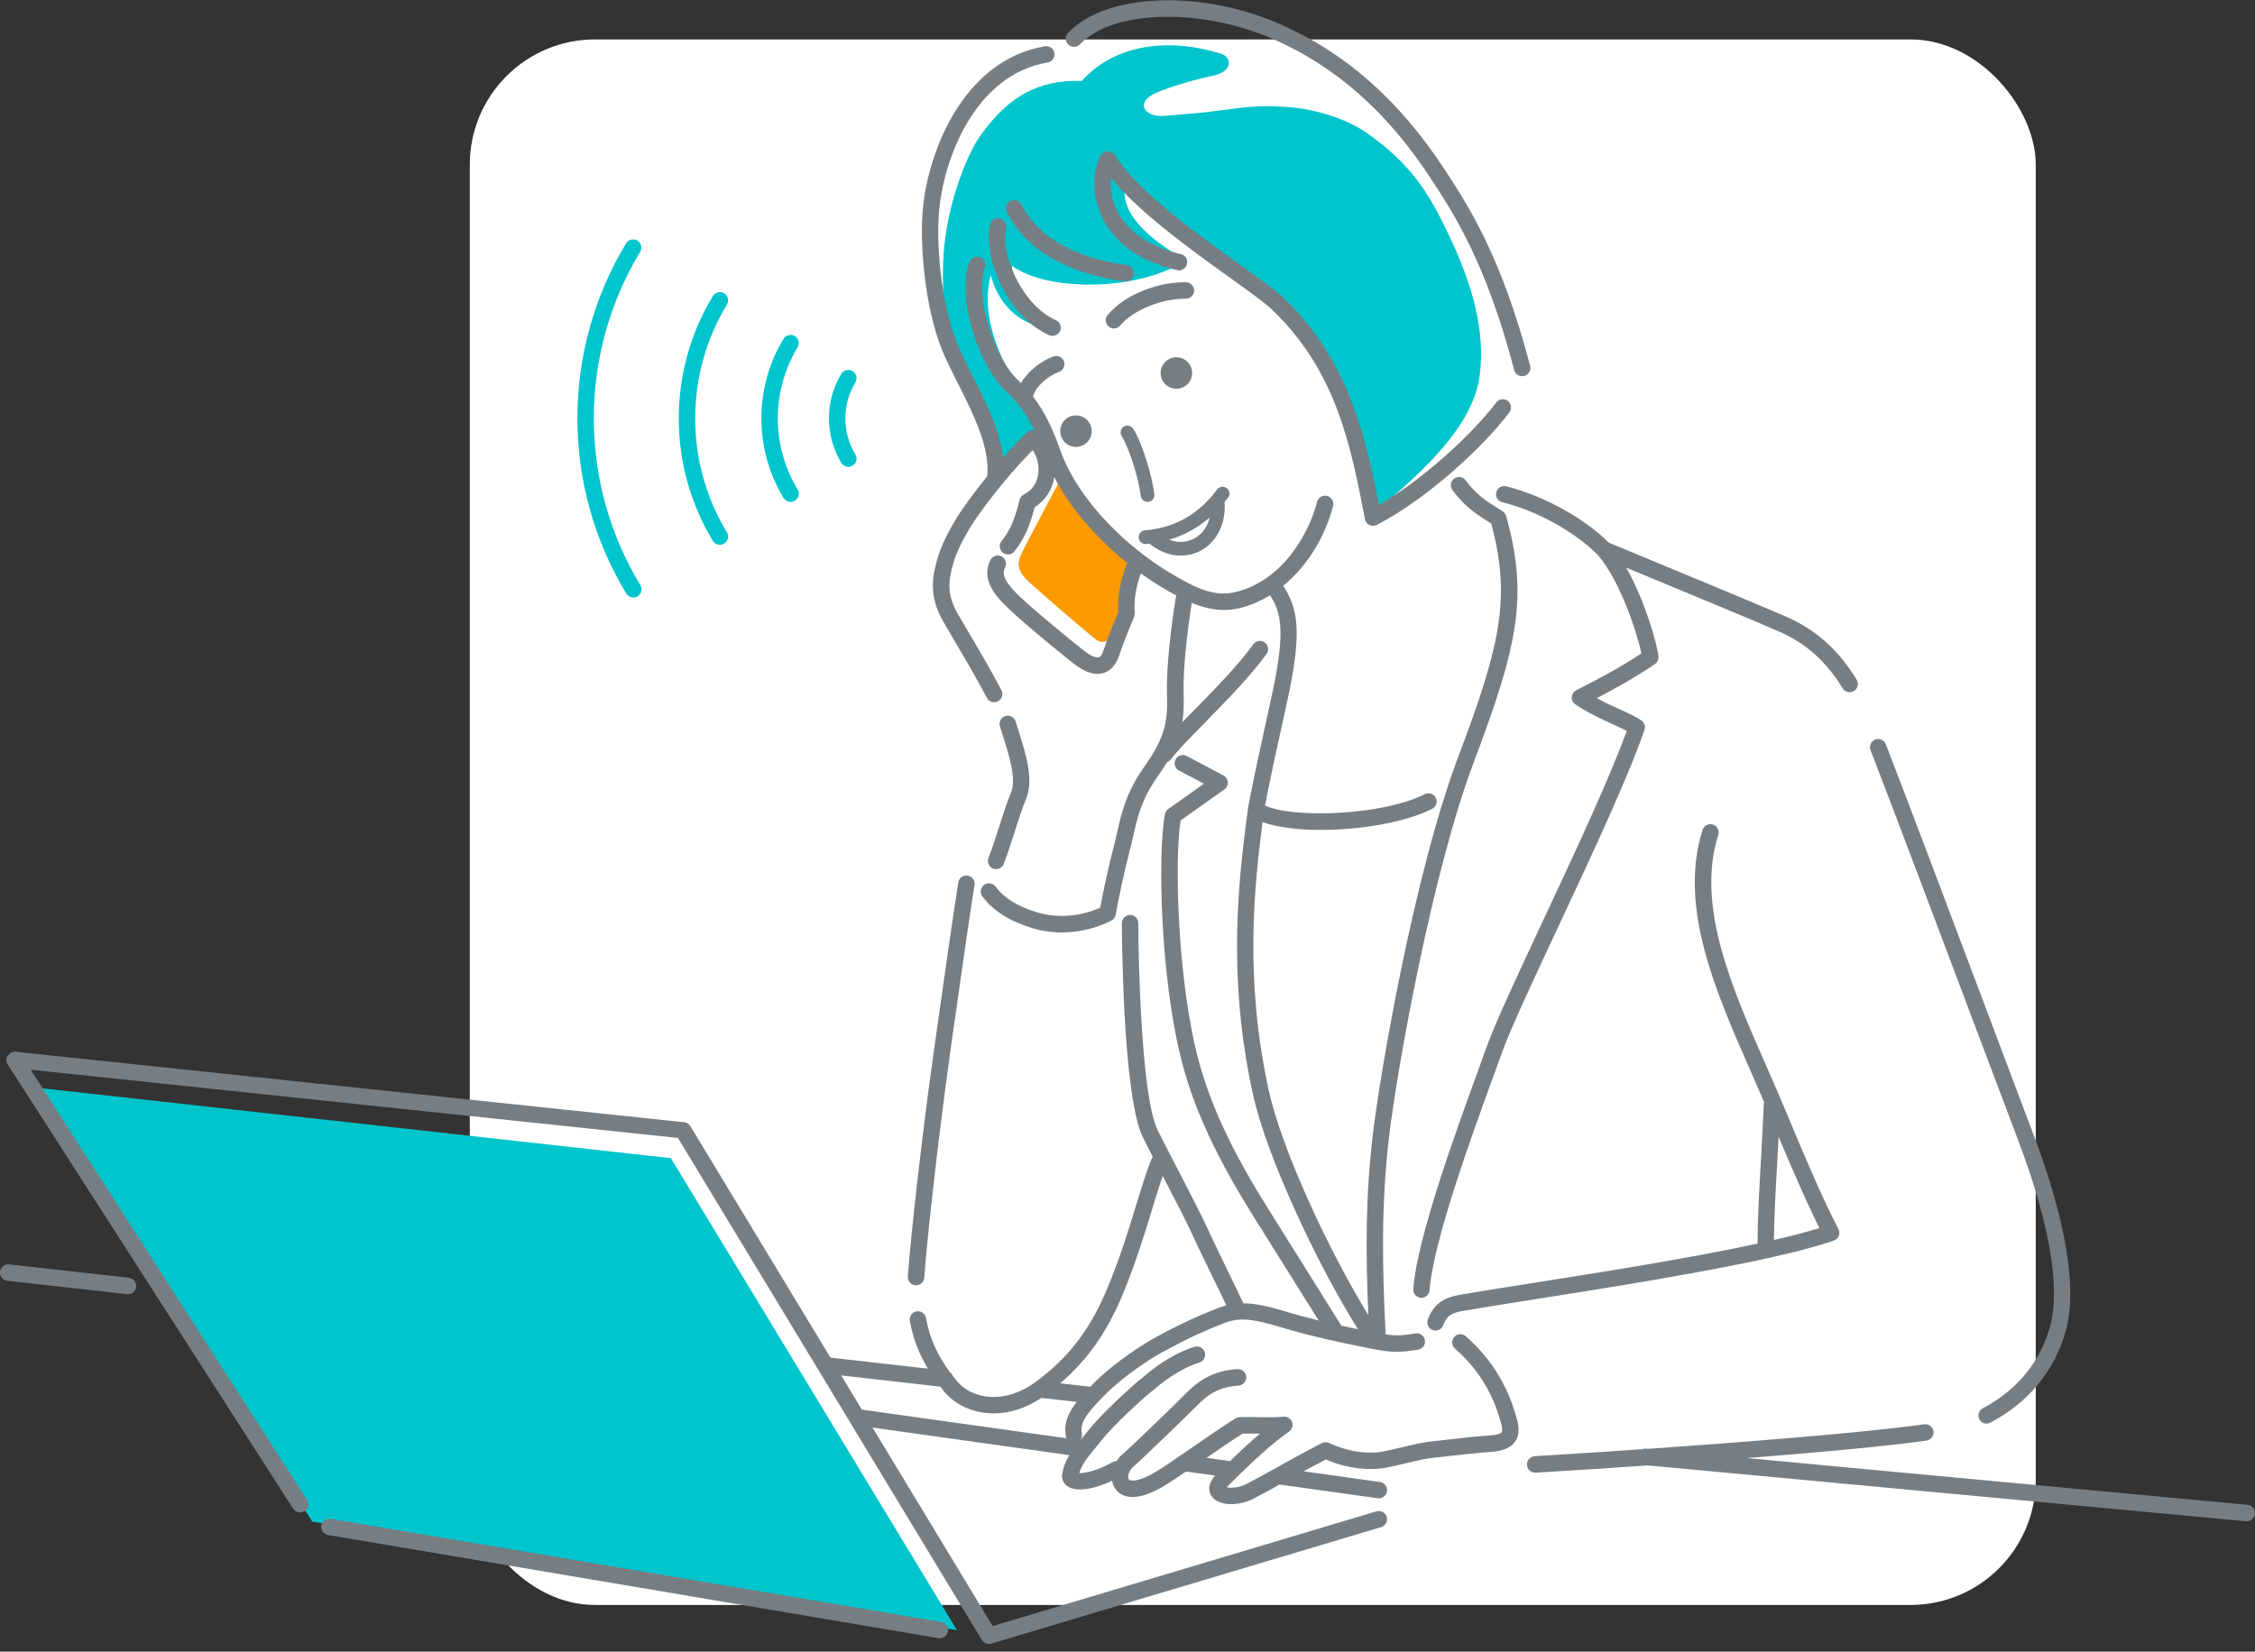 <svg xmlns="http://www.w3.org/2000/svg" width="288" height="211" viewBox="0 0 288 211" fill="none"><rect x="0" y="0" width="288" height="211" fill="#333333" stroke="none"/><rect x="60" y="5.037" width="200" height="200" rx="16" fill="white"></rect><g clip-path="url(#clip0_38_25835)"><path d="M174.508 16.937C180.234 21 182.446 24.537 185.085 30.115C188.128 36.525 189.701 42.33 188.984 47.969C188.163 54.431 181.711 60.271 175.688 65.332C173.11 54.177 170.207 46.839 166.571 41.971C163.232 37.505 158.205 34.791 155.574 32.908C151.395 29.914 146.36 26.035 143.668 23.635C143.108 27.401 146.657 30.465 151.465 33.258C145.259 37.304 133.641 37.234 129.262 33.959C129.078 36.472 131.631 39.607 135.04 41.84C131.491 42.19 127.732 39.817 126.543 35.15C125.083 40.447 128.003 46.375 129.882 49.099C130.896 50.561 132.015 52.951 132.732 54.571L127.863 59.834C127.444 56.173 124.97 50.149 122.251 45.097C120.555 41.945 120.345 38.215 120.442 33.898C120.59 26.858 123.414 19.809 125.223 17.305C128.877 12.235 132.601 10.195 138.169 10.335C142.077 5.965 148.607 4.617 155.924 6.85C157.279 7.261 157.576 9.083 155.014 9.643C152.436 10.203 149.376 11.105 147.637 11.876C144.883 13.093 146.177 15.011 148.677 14.8C151.378 14.573 153.476 14.45 156.964 13.96C160.6 13.452 162.392 13.54 164.552 13.68C167.279 13.855 171.65 14.932 174.508 16.954V16.937Z" fill="#00C5CD"></path><path d="M39.879 194.389L122.225 208.259L85.685 147.955L4.1 138.893L39.879 194.389Z" fill="#00C5CD"></path><path d="M135.39 61.321C135.39 61.321 130.949 69.675 130.468 70.69C129.769 72.179 130.005 73.063 131.578 74.499C133.038 75.83 139.017 80.988 139.979 81.706C140.844 82.354 141.806 81.942 142.252 80.681C142.811 79.105 145.224 72.179 145.224 72.179C140.678 69.114 137.365 64.587 135.39 61.321Z" fill="#FD9A00"></path><path d="M108.352 59.64C108.535 59.64 108.728 59.587 108.894 59.491C109.392 59.193 109.549 58.545 109.244 58.046C108.404 56.663 107.967 55.078 107.967 53.449C107.967 51.821 108.413 50.236 109.244 48.852C109.541 48.353 109.383 47.714 108.894 47.407C108.396 47.11 107.757 47.267 107.452 47.758C106.411 49.465 105.869 51.435 105.869 53.449C105.869 55.463 106.42 57.425 107.452 59.141C107.653 59.465 107.993 59.649 108.352 59.649V59.64Z" fill="#00C5CD"></path><path d="M100.974 64.114C101.158 64.114 101.35 64.061 101.516 63.965C102.014 63.667 102.172 63.02 101.866 62.52C100.213 59.797 99.339 56.654 99.339 53.449C99.339 50.244 100.213 47.101 101.866 44.378C102.163 43.879 102.005 43.239 101.516 42.933C101.018 42.626 100.38 42.793 100.074 43.283C98.22 46.339 97.241 49.85 97.241 53.449C97.241 57.048 98.22 60.559 100.074 63.615C100.275 63.939 100.616 64.123 100.974 64.123V64.114Z" fill="#00C5CD"></path><path d="M91.944 69.596C92.127 69.596 92.32 69.543 92.486 69.447C92.984 69.149 93.141 68.501 92.836 68.002C90.187 63.633 88.788 58.598 88.788 53.458C88.788 48.318 90.187 43.283 92.836 38.914C93.133 38.415 92.975 37.775 92.486 37.469C91.988 37.171 91.35 37.329 91.043 37.819C88.194 42.521 86.69 47.924 86.69 53.458C86.69 58.992 88.194 64.394 91.043 69.096C91.245 69.42 91.585 69.604 91.944 69.604V69.596Z" fill="#00C5CD"></path><path d="M80.886 76.338C81.069 76.338 81.262 76.285 81.428 76.189C81.926 75.891 82.083 75.243 81.778 74.744C77.896 68.343 75.842 60.98 75.842 53.449C75.842 45.919 77.888 38.581 81.76 32.18C82.057 31.681 81.9 31.042 81.41 30.735C80.921 30.438 80.274 30.595 79.968 31.086C75.894 37.811 73.744 45.542 73.744 53.44C73.744 61.339 75.903 69.097 79.985 75.821C80.186 76.145 80.527 76.329 80.886 76.329V76.338Z" fill="#00C5CD"></path><path d="M253.716 181.867C253.882 181.867 254.048 181.832 254.196 181.745C258.995 179.232 262.317 175.239 263.786 170.195C265.77 163.392 262.614 152.578 259.625 144.715C258.453 141.641 256.425 136.239 254.074 129.987C249.502 117.833 243.811 102.711 240.848 95.076C240.638 94.533 240.035 94.27 239.493 94.481C238.951 94.691 238.689 95.304 238.899 95.838C241.853 103.464 247.544 118.586 252.116 130.731C254.467 136.983 256.504 142.394 257.675 145.468C261.802 156.326 263.226 164.67 261.784 169.617C260.482 174.101 257.527 177.647 253.244 179.897C252.728 180.169 252.535 180.799 252.798 181.316C252.981 181.675 253.348 181.876 253.724 181.876L253.716 181.867Z" fill="#767E84"></path><path d="M194.413 48.056C194.5 48.056 194.588 48.047 194.684 48.021C195.243 47.872 195.575 47.294 195.427 46.733C191.703 32.601 187.472 26.174 184.386 21.48C178.652 12.777 171.842 6.761 163.555 3.11C153.371 -1.382 141.194 -0.892 136.404 4.213C136.01 4.634 136.028 5.299 136.447 5.702C136.867 6.096 137.531 6.078 137.933 5.658C142.086 1.227 153.432 0.947 162.707 5.036C170.609 8.521 177.131 14.283 182.629 22.645C185.636 27.216 189.762 33.468 193.39 47.276C193.512 47.749 193.941 48.056 194.404 48.056H194.413Z" fill="#767E84"></path><path d="M140.565 19.869C140.565 19.869 140.591 19.834 140.608 19.817C140.643 19.755 140.696 19.703 140.739 19.65C140.783 19.598 140.836 19.554 140.888 19.51C140.906 19.493 140.914 19.475 140.94 19.466C140.975 19.44 141.019 19.44 141.063 19.422C141.124 19.396 141.194 19.361 141.264 19.352C141.325 19.335 141.395 19.335 141.456 19.335C141.526 19.335 141.587 19.335 141.657 19.335C141.727 19.344 141.788 19.37 141.858 19.396C141.902 19.414 141.946 19.414 141.981 19.431C141.998 19.44 142.016 19.457 142.033 19.475C142.094 19.51 142.147 19.563 142.199 19.606C142.252 19.659 142.304 19.703 142.339 19.755C142.357 19.773 142.374 19.782 142.383 19.808C145.215 24.378 152.742 29.781 158.24 33.721C160.828 35.578 162.864 37.04 163.931 38.056C172.183 45.945 174.394 55.7 176.108 64.508C181.755 61.26 188.119 55.376 191.091 51.418C191.441 50.954 192.096 50.857 192.559 51.208C193.023 51.558 193.119 52.215 192.769 52.679C189.369 57.214 182.105 63.834 175.837 67.056C175.688 67.135 175.522 67.17 175.356 67.17C175.19 67.17 175.041 67.135 174.893 67.065C174.596 66.916 174.386 66.645 174.325 66.321C172.541 57.039 170.697 47.442 162.488 39.588C161.536 38.669 159.446 37.171 157.025 35.438C152.06 31.874 145.486 27.154 141.902 22.715C141.771 23.853 141.902 25.245 142.575 26.69C143.484 28.669 145.652 31.278 150.81 32.461C151.378 32.592 151.728 33.152 151.596 33.721C151.483 34.212 151.054 34.536 150.574 34.536C150.495 34.536 150.416 34.536 150.338 34.51C144.35 33.135 141.771 29.974 140.669 27.566C139.498 25.026 139.463 22.006 140.573 19.878L140.565 19.869Z" fill="#767E84"></path><path d="M143.755 35.955C144.271 35.955 144.726 35.569 144.796 35.044C144.874 34.466 144.463 33.941 143.895 33.862C140.066 33.363 133.23 31.682 130.451 26.122C130.188 25.605 129.559 25.395 129.043 25.649C128.527 25.911 128.318 26.542 128.571 27.058C131.779 33.494 139.376 35.386 143.615 35.946C143.659 35.946 143.712 35.955 143.755 35.955Z" fill="#767E84"></path><path d="M134.428 42.907C134.83 42.907 135.215 42.67 135.39 42.285C135.626 41.751 135.39 41.138 134.856 40.901C130.372 38.905 127.749 32.277 128.484 29.168C128.615 28.599 128.265 28.039 127.706 27.907C127.137 27.767 126.578 28.126 126.447 28.687C125.538 32.522 128.379 40.315 134.008 42.828C134.148 42.889 134.288 42.916 134.437 42.916L134.428 42.907Z" fill="#767E84"></path><path d="M152.252 47.653C152.252 48.765 151.352 49.666 150.242 49.666C149.131 49.666 148.231 48.765 148.231 47.653C148.231 46.541 149.131 45.639 150.242 45.639C151.352 45.639 152.252 46.541 152.252 47.653Z" fill="#767E84"></path><path d="M139.428 55.078C139.428 56.19 138.528 57.092 137.418 57.092C136.307 57.092 135.407 56.19 135.407 55.078C135.407 53.966 136.307 53.065 137.418 53.065C138.528 53.065 139.428 53.966 139.428 55.078Z" fill="#767E84"></path><path d="M146.561 64.115C146.561 64.115 146.631 64.115 146.666 64.115C147.147 64.053 147.488 63.624 147.427 63.142C147.147 60.813 145.879 56.558 144.726 54.772C144.463 54.369 143.921 54.246 143.519 54.509C143.117 54.772 142.995 55.315 143.257 55.717C144.166 57.127 145.416 61.05 145.696 63.353C145.748 63.799 146.124 64.123 146.561 64.123V64.115Z" fill="#767E84"></path><path d="M182.358 168.567C183.224 166.273 184.727 165.774 186.231 165.45C188.468 165.056 191.72 164.539 195.479 163.952C204.046 162.604 215.698 160.765 224.466 158.874C224.466 156.028 224.641 152.893 224.86 148.918C224.991 146.606 225.131 144.006 225.27 141.002C225.27 140.932 225.305 140.88 225.314 140.818C225.201 140.565 225.087 140.293 224.982 140.039C224.527 138.988 224.064 137.929 223.592 136.861C219.046 126.511 214.352 115.811 217.447 106.021C217.622 105.47 218.216 105.163 218.767 105.338C219.317 105.513 219.623 106.1 219.449 106.661C216.599 115.688 221.127 126.021 225.515 136.02C225.987 137.088 226.451 138.148 226.905 139.207C227.508 140.6 228.138 142.097 228.785 143.647C230.655 148.112 232.78 153.173 234.799 157C234.939 157.271 234.956 157.587 234.851 157.876C234.738 158.156 234.51 158.383 234.222 158.48C226.529 161.177 208.041 164.092 195.803 166.019C192.053 166.614 188.809 167.122 186.633 167.507C185.426 167.77 184.806 168.033 184.316 169.302C184.159 169.723 183.757 169.985 183.337 169.985C183.215 169.985 183.084 169.959 182.97 169.915C182.428 169.714 182.157 169.101 182.358 168.558V168.567ZM227.159 145.205C227.089 146.571 227.019 147.841 226.949 149.041C226.739 152.762 226.582 155.739 226.556 158.41C228.776 157.902 230.751 157.385 232.369 156.886C230.603 153.366 228.793 149.102 227.15 145.205H227.159Z" fill="#767E84"></path><path d="M196.004 186.027C199.142 185.843 204.098 185.528 209.78 185.134C209.929 185.081 210.078 185.046 210.244 185.064L210.48 185.09C222.744 184.241 238.086 183.032 245.752 181.955C246.329 181.876 246.853 182.279 246.941 182.848C247.019 183.426 246.626 183.952 246.049 184.039C240.813 184.775 232.036 185.571 223.094 186.272L287.047 192.244C287.624 192.296 288.052 192.813 287.991 193.391C287.939 193.934 287.484 194.345 286.951 194.345C286.916 194.345 286.881 194.345 286.855 194.345L210.462 187.209C204.553 187.62 199.36 187.944 196.126 188.137C196.109 188.137 196.082 188.137 196.065 188.137C195.514 188.137 195.051 187.708 195.016 187.148C194.981 186.57 195.427 186.071 196.004 186.036V186.027Z" fill="#767E84"></path><path d="M121.254 135.251C120.013 143.954 118.396 158.061 118.046 163.218C118.011 163.77 117.548 164.199 116.997 164.199C116.971 164.199 116.954 164.199 116.927 164.199C116.35 164.164 115.913 163.656 115.948 163.078C116.307 157.789 117.906 143.858 119.174 134.962L119.996 129.148C120.896 122.782 121.674 117.283 122.391 112.739C122.478 112.161 123.02 111.775 123.588 111.863C124.157 111.951 124.55 112.493 124.463 113.063C123.746 117.59 122.968 123.08 122.067 129.437L121.237 135.251H121.254Z" fill="#767E84"></path><path d="M42.248 194.03L120.205 207.208C120.774 207.305 121.158 207.848 121.062 208.417C120.975 208.933 120.529 209.292 120.031 209.292C119.969 209.292 119.917 209.292 119.856 209.275L41.898 196.097C41.33 196.001 40.946 195.458 41.042 194.888C41.138 194.319 41.671 193.934 42.248 194.03Z" fill="#767E84"></path><path d="M127.706 92.792C127.531 92.24 127.846 91.644 128.396 91.478C128.947 91.303 129.541 91.618 129.707 92.17L130.048 93.247C131.045 96.39 132.068 99.648 131.036 102.099C130.538 103.29 130.083 104.709 129.611 106.206C129.174 107.581 128.728 108.999 128.195 110.357C128.038 110.777 127.636 111.031 127.216 111.031C127.094 111.031 126.963 111.004 126.84 110.961C126.298 110.751 126.036 110.138 126.246 109.603C126.744 108.308 127.19 106.924 127.618 105.576C128.108 104.035 128.571 102.572 129.113 101.294C129.847 99.551 128.895 96.548 128.055 93.895C127.942 93.527 127.819 93.159 127.714 92.8L127.706 92.792Z" fill="#767E84"></path><path d="M16.347 165.336C16.871 165.336 17.326 164.942 17.387 164.4C17.448 163.822 17.037 163.305 16.46 163.235L1.163 161.528C0.594 161.466 0.07 161.878 -7.43866e-05 162.456C-0.061 163.034 0.35 163.55 0.927 163.62L16.224 165.328C16.224 165.328 16.303 165.328 16.338 165.328L16.347 165.336Z" fill="#767E84"></path><path d="M146.229 67.757C150.023 67.442 153.117 65.682 155.443 62.53C155.731 62.145 156.273 62.057 156.667 62.346C157.051 62.635 157.139 63.178 156.85 63.572C156.71 63.764 156.544 63.94 156.396 64.123C156.597 66.899 155.416 69.29 153.257 70.393C152.479 70.787 151.649 70.98 150.801 70.98C149.42 70.98 148.012 70.454 146.789 69.447C146.649 69.465 146.509 69.491 146.369 69.5C146.343 69.5 146.316 69.5 146.299 69.5C145.844 69.5 145.469 69.149 145.425 68.694C145.39 68.213 145.748 67.792 146.22 67.748L146.229 67.757ZM152.471 68.826C153.502 68.3 154.21 67.319 154.507 66.102C152.986 67.424 151.255 68.379 149.341 68.948C150.39 69.351 151.483 69.325 152.462 68.826H152.471Z" fill="#767E84"></path><path d="M142.269 41.962C142.566 41.962 142.864 41.83 143.073 41.585C144.752 39.58 148.397 38.127 151.448 38.162C151.448 38.162 151.457 38.162 151.465 38.162C152.033 38.162 152.506 37.697 152.514 37.128C152.514 36.55 152.06 36.069 151.483 36.06C148.257 35.99 143.816 37.426 141.465 40.237C141.089 40.683 141.15 41.34 141.596 41.717C141.788 41.883 142.033 41.962 142.269 41.962Z" fill="#767E84"></path><path d="M188.757 136.8C189.159 135.697 189.526 134.69 189.841 133.814C190.995 130.601 193.836 124.533 197.123 117.501C201.091 109.025 205.558 99.472 207.761 93.369C207.298 93.124 206.712 92.861 206.065 92.564C204.64 91.916 202.866 91.101 201.205 89.998C200.899 89.788 200.715 89.438 200.742 89.061C200.759 88.685 200.978 88.352 201.31 88.186C204.544 86.539 207.097 85.156 209.623 83.475C209.125 80.944 206.913 74.184 204.072 70.901C201.694 68.467 197.009 65.446 191.86 64.159C191.301 64.019 190.96 63.449 191.1 62.889C191.239 62.328 191.808 61.987 192.376 62.127C197.114 63.318 202.341 66.19 205.453 69.316C209.072 70.831 212.429 72.223 215.48 73.484C220.524 75.577 224.877 77.38 228.155 78.799C231.888 80.419 234.825 83.046 237.124 86.828C237.43 87.328 237.273 87.967 236.774 88.273C236.6 88.378 236.416 88.431 236.232 88.431C235.883 88.431 235.533 88.256 235.332 87.923C233.26 84.525 230.638 82.17 227.316 80.725C224.055 79.307 219.702 77.503 214.676 75.419C212.499 74.517 210.174 73.554 207.7 72.521C210.078 76.741 211.642 82.205 211.808 83.869C211.843 84.254 211.677 84.622 211.354 84.841C209.011 86.434 206.703 87.748 203.941 89.192C204.981 89.762 206.03 90.234 206.931 90.646C208.041 91.154 209.002 91.592 209.64 92.047C210.016 92.319 210.174 92.809 210.025 93.247C207.91 99.394 203.189 109.481 199.019 118.386C195.89 125.075 192.927 131.397 191.808 134.515C191.493 135.39 191.126 136.406 190.724 137.509C187.856 145.39 183.057 158.585 182.577 164.829C182.533 165.38 182.078 165.801 181.536 165.801C181.51 165.801 181.484 165.801 181.458 165.801C180.881 165.757 180.452 165.249 180.496 164.671C180.994 158.148 185.855 144.786 188.766 136.8H188.757Z" fill="#767E84"></path><path d="M1.023 134.856C1.233 134.515 1.608 134.313 2.028 134.366L87.381 143.367C87.704 143.402 88.001 143.586 88.168 143.866L106.062 173.436L118.501 174.846C117.347 172.919 116.595 170.932 116.202 168.751C116.097 168.182 116.481 167.631 117.05 167.534C117.618 167.429 118.169 167.814 118.265 168.384C118.711 170.888 119.707 173.121 121.333 175.327C121.499 175.45 121.63 175.616 121.709 175.809C121.884 176.036 122.067 176.264 122.26 176.492C124.139 178.707 128.265 179.486 132.234 176.571C136.473 173.453 139.227 169.872 141.421 164.601C143.03 160.739 144.14 157.106 145.119 153.901C145.844 151.537 146.465 149.496 147.121 147.964C147.147 147.903 147.199 147.859 147.234 147.798C146.806 146.966 146.378 146.125 145.976 145.311C143.318 139.978 143.283 118.158 143.283 117.939C143.283 117.361 143.755 116.888 144.332 116.888C144.909 116.888 145.381 117.361 145.381 117.939C145.381 123.517 145.836 140.329 147.846 144.365C148.747 146.16 149.708 148.025 150.644 149.829C152.033 152.509 153.345 155.048 154.245 156.992C155.032 158.699 155.976 160.634 156.806 162.351C157.567 163.909 158.266 165.345 158.764 166.431C158.773 166.457 158.764 166.475 158.782 166.501C160.172 166.501 161.763 166.816 163.939 167.473C165.53 167.954 167.025 168.349 168.415 168.699C167.576 167.368 166.457 165.573 165.259 163.655C163.564 160.941 161.71 157.981 160.303 155.74C155.504 148.104 152.645 142.019 151.037 135.994C148.135 125.128 147.846 108.745 148.79 103.999C148.843 103.737 148.991 103.5 149.21 103.351L153.764 100.12L150.574 98.439C150.058 98.168 149.866 97.537 150.137 97.02C150.408 96.504 151.046 96.311 151.553 96.583L156.256 99.061C156.579 99.227 156.789 99.56 156.815 99.919C156.841 100.287 156.675 100.637 156.378 100.847L150.783 104.814C149.988 109.77 150.364 125.329 153.074 135.451C154.63 141.266 157.41 147.176 162.086 154.619C163.494 156.86 165.347 159.82 167.043 162.534C168.931 165.547 170.618 168.261 171.309 169.338C171.309 169.347 171.309 169.355 171.317 169.364C172.069 169.531 172.777 169.671 173.433 169.811C168.38 161.79 161.807 147.912 160.023 139.812C156.649 124.48 158.257 111.994 159.324 103.737L159.376 103.316C159.376 103.316 159.376 103.299 159.376 103.29C159.376 103.281 159.376 103.264 159.376 103.255C160.181 99.052 161.142 94.709 161.842 91.539C162.078 90.462 162.287 89.508 162.462 88.702C164.219 80.55 163.607 78.186 162.2 76.049C161.029 76.767 159.752 77.337 158.362 77.678C157.672 77.853 156.99 77.923 156.326 77.923C154.866 77.923 153.493 77.547 152.208 77.021C151.71 80.156 151.054 85.34 151.168 88.72C151.212 90.007 151.177 91.145 151.011 92.257C151.448 91.802 151.92 91.329 152.401 90.839C155.093 88.098 158.144 84.99 160.067 82.31C160.408 81.837 161.064 81.732 161.527 82.074C161.999 82.415 162.104 83.072 161.763 83.536C159.744 86.347 156.632 89.516 153.887 92.318C151.99 94.254 150.346 95.926 149.525 97.02C149.402 97.187 149.227 97.301 149.044 97.371C148.703 97.94 148.318 98.535 147.864 99.174C145.783 102.108 145.25 104.49 144.734 106.784C144.603 107.353 144.481 107.913 144.332 108.474C143.563 111.433 142.837 114.892 142.488 116.862C142.426 117.186 142.217 117.475 141.919 117.624C139.944 118.613 137.776 119.121 135.626 119.121C134.332 119.121 133.047 118.937 131.823 118.561C128.912 117.668 126.831 116.345 125.468 114.524C125.118 114.06 125.214 113.403 125.678 113.053C126.141 112.703 126.797 112.799 127.146 113.263C128.248 114.734 129.935 115.785 132.435 116.547C134.979 117.326 137.96 117.107 140.512 115.96C140.897 113.902 141.57 110.706 142.295 107.948C142.435 107.414 142.558 106.871 142.68 106.328C143.213 103.947 143.816 101.241 146.142 97.957C148.782 94.236 149.157 92.205 149.044 88.798C148.93 85.243 149.586 79.815 150.215 76.076C149.595 75.743 149.009 75.393 148.449 75.06C147.575 74.543 146.649 73.93 145.705 73.247C145.058 75.051 144.787 76.759 144.918 78.317C144.935 78.492 144.9 78.659 144.839 78.825C144.83 78.851 143.642 81.601 142.925 83.764C142.426 85.243 141.579 85.786 140.94 85.979C140.696 86.058 140.433 86.093 140.171 86.093C139.28 86.093 138.274 85.664 137.19 84.823C135.433 83.457 130.162 79.132 128.361 77.319C126.884 75.839 125.337 73.852 126.491 71.549C126.753 71.032 127.382 70.822 127.898 71.076C128.414 71.339 128.624 71.969 128.37 72.486C128.047 73.134 128.003 73.983 129.847 75.831C131.526 77.512 136.666 81.741 138.484 83.159C139.411 83.886 140.049 84.053 140.337 83.965C140.634 83.877 140.844 83.387 140.932 83.098C141.561 81.198 142.505 78.957 142.811 78.23C142.697 76.365 143.038 74.359 143.825 72.267C143.869 72.144 143.939 72.048 144.017 71.96C140.486 69.123 136.893 65.305 134.646 60.954C134.393 62.574 133.51 63.94 132.146 64.798C131.639 66.742 130.949 68.747 129.541 70.454C129.174 70.901 128.51 70.962 128.064 70.594C127.618 70.227 127.557 69.561 127.924 69.115C129.096 67.687 129.699 65.98 130.223 63.852C130.293 63.554 130.494 63.309 130.765 63.169C132.164 62.451 132.548 61.234 132.618 60.341C132.706 59.316 132.417 58.257 131.884 57.504C128.038 61.418 125.083 65.542 124.227 66.882C123.055 68.712 122.102 70.656 121.753 71.96C121.254 73.773 120.747 75.647 122.303 78.379C122.688 79.053 123.186 79.893 123.737 80.83C125.039 83.037 126.657 85.786 127.898 88.177C128.169 88.693 127.968 89.324 127.452 89.595C127.295 89.674 127.129 89.718 126.971 89.718C126.595 89.718 126.228 89.508 126.036 89.149C124.821 86.802 123.212 84.088 121.927 81.898C121.368 80.953 120.87 80.103 120.476 79.421C118.483 75.936 119.165 73.422 119.716 71.4C120.127 69.876 121.158 67.757 122.452 65.735C122.985 64.912 124.288 63.046 126.097 60.822C126.429 57.092 124.34 52.95 122.321 48.94C121.77 47.854 121.211 46.734 120.712 45.648C118.361 40.543 117.469 32.391 117.81 27.304C118.335 19.668 122.933 7.672 133.458 5.912C134.026 5.816 134.568 6.201 134.664 6.779C134.76 7.348 134.375 7.891 133.799 7.987C124.471 9.546 120.38 20.474 119.899 27.444C119.567 32.268 120.406 39.983 122.609 44.764C123.09 45.814 123.623 46.865 124.192 47.986C125.922 51.409 127.688 54.929 128.125 58.423C129.061 57.372 130.075 56.295 131.141 55.245C131.403 54.982 131.77 54.903 132.111 54.982C131.272 53.257 130.162 51.532 128.562 50.07C125.066 46.874 122.085 38.091 123.824 33.477C124.025 32.934 124.629 32.662 125.179 32.864C125.721 33.065 125.992 33.678 125.791 34.221C124.401 37.907 127.102 45.893 129.978 48.52C130.127 48.651 130.258 48.8 130.398 48.94C131.281 47.399 133.003 46.077 134.55 45.534C135.101 45.341 135.695 45.63 135.888 46.173C136.08 46.716 135.792 47.32 135.25 47.513C133.886 47.995 132.225 49.395 131.937 50.656C133.615 52.846 134.611 55.245 135.372 57.407C137.828 64.36 144.516 70.279 149.507 73.23C152.61 75.069 155.023 76.321 157.829 75.629C164.141 74.07 167.322 67.652 168.214 64.115C168.354 63.554 168.922 63.213 169.49 63.353C170.05 63.493 170.391 64.062 170.251 64.631C169.351 68.23 167.156 72.17 163.887 74.841C165.801 77.757 166.291 80.795 164.49 89.149C164.315 89.954 164.106 90.917 163.87 91.994C163.214 94.972 162.322 98.973 161.562 102.913C165.251 104.595 176.606 104.166 181.965 101.46C182.48 101.197 183.11 101.407 183.372 101.924C183.634 102.441 183.424 103.071 182.909 103.334C179.438 105.085 173.713 106.022 168.704 106.022C165.766 106.022 163.092 105.698 161.247 105.024C160.216 113.123 158.887 124.979 162.051 139.348C163.738 147.01 169.866 160.065 174.762 168.007C174.403 159.995 174.403 152.815 175.33 144.943C176.178 137.719 180.522 111.783 186.292 96.548C191.668 82.336 192.979 76.277 190.453 66.882C188.372 65.594 187.043 64.666 185.505 62.617C185.155 62.153 185.251 61.497 185.715 61.146C186.178 60.796 186.834 60.892 187.183 61.356C188.582 63.23 189.701 63.957 191.913 65.314C191.956 65.341 191.974 65.376 192.009 65.411C192.079 65.463 192.14 65.516 192.192 65.586C192.236 65.647 192.262 65.726 192.297 65.796C192.315 65.84 192.35 65.883 192.367 65.936C195.191 76.128 193.888 82.406 188.25 97.301C182.865 111.521 178.372 136.975 177.41 145.197C176.405 153.761 176.51 161.501 176.973 170.476C178.424 170.678 179.263 170.599 180.776 170.345C181.353 170.257 181.886 170.634 181.982 171.212C182.078 171.781 181.694 172.324 181.117 172.42C178.687 172.823 177.62 172.797 174.797 172.228L174.29 172.122C171.545 171.571 167.777 170.827 163.301 169.469C159.42 168.296 157.934 168.401 156.247 169.067C153.843 170.012 151.929 170.862 148.677 172.613C146.955 173.541 143.545 175.765 141.238 178.077C138.877 180.441 137.872 181.737 138.178 183.129C138.248 183.435 138.161 183.733 137.986 183.97H138.003C138.091 183.865 138.178 183.759 138.274 183.637C138.563 183.287 138.886 182.893 139.245 182.446C140.591 180.756 144.315 177.236 146.054 175.879C148.082 174.101 150.574 172.639 152.575 172.052C153.135 171.895 153.712 172.21 153.878 172.77C154.044 173.331 153.721 173.909 153.161 174.075C151.465 174.574 149.219 175.905 147.392 177.507C145.722 178.812 142.129 182.201 140.879 183.768C140.512 184.224 140.189 184.626 139.891 184.985C138.755 186.369 138.178 187.078 137.846 188.19C138.571 188.199 140.127 187.919 142.077 186.789C142.243 186.693 142.426 186.666 142.61 186.666C142.715 186.5 142.829 186.325 142.96 186.167C142.995 186.124 143.038 186.071 143.091 186.036C144.341 184.968 149.892 179.591 151.771 177.709C153.555 175.949 155.548 175.056 158.056 174.907C158.642 174.881 159.132 175.31 159.167 175.896C159.202 176.474 158.764 176.973 158.188 177.008C156.186 177.131 154.665 177.805 153.249 179.206C151.553 180.905 146.028 186.264 144.533 187.568C144.061 188.181 144 188.812 144.175 189.004C144.341 189.197 145.346 189.416 147.689 187.989C148.659 187.393 150.355 186.229 152.147 184.994C154.149 183.611 156.229 182.183 157.785 181.203C157.943 181.106 158.118 181.054 158.301 181.045C159.158 181.01 159.98 181.027 160.766 181.045C161.859 181.063 162.89 181.08 163.922 180.984C164.394 180.94 164.849 181.22 165.015 181.667C165.181 182.113 165.015 182.621 164.63 182.893C162.611 184.285 160.224 186.5 158.257 188.418C158.196 188.488 158.135 188.558 158.056 188.61C157.628 189.031 157.217 189.442 156.841 189.819C156.771 189.889 156.719 189.95 156.675 190.003C157.156 190.116 158.17 190.09 159.097 189.626C160.102 189.118 161.23 188.497 162.663 187.7C164.28 186.798 166.3 185.668 168.809 184.364C169.097 184.215 169.438 184.206 169.735 184.337C172.2 185.476 174.762 185.852 176.938 185.379C177.786 185.195 178.52 185.02 179.194 184.863C180.618 184.521 181.746 184.25 183.057 184.118C183.66 184.057 184.36 183.978 185.12 183.891C186.738 183.707 188.565 183.497 190.339 183.374C191.51 183.287 191.755 183.024 191.79 182.971C191.843 182.893 191.947 182.586 191.642 181.562C191.135 179.854 189.937 175.861 185.828 172.289C185.391 171.912 185.348 171.247 185.723 170.809C186.099 170.371 186.764 170.327 187.201 170.704C191.764 174.679 193.136 179.241 193.643 180.957C193.958 181.999 194.185 183.19 193.512 184.162C192.804 185.195 191.44 185.406 190.488 185.476C188.757 185.598 186.947 185.808 185.356 185.984C184.587 186.071 183.879 186.15 183.267 186.211C182.096 186.325 181.029 186.579 179.683 186.903C179.001 187.069 178.249 187.244 177.375 187.428C174.901 187.962 172.06 187.612 169.324 186.448C168.293 186.99 167.357 187.49 166.492 187.962L176.248 189.328C176.825 189.407 177.218 189.941 177.139 190.51C177.069 191.036 176.615 191.412 176.099 191.412C176.047 191.412 176.003 191.412 175.95 191.404L163.424 189.652C162.139 190.37 161.011 190.992 160.023 191.491C159.184 191.911 158.17 192.157 157.243 192.157C156.203 192.157 155.25 191.85 154.761 191.167C154.49 190.791 154.035 189.801 155.189 188.505L151.474 187.989C150.39 188.733 149.428 189.372 148.764 189.775C144.944 192.104 143.248 191.158 142.575 190.379C142.278 190.038 142.103 189.617 142.033 189.171C140.661 189.819 139.157 190.283 137.942 190.283C137.286 190.283 136.718 190.151 136.299 189.845C135.765 189.451 135.529 188.821 135.678 188.155C135.87 187.253 136.168 186.561 136.57 185.896L111.438 182.376L126.779 207.734L175.802 193.076C176.353 192.91 176.938 193.225 177.104 193.785C177.27 194.337 176.956 194.924 176.396 195.09L126.595 209.975C126.499 210.002 126.394 210.019 126.298 210.019C125.94 210.019 125.599 209.835 125.398 209.511L86.585 145.372L3.925 136.66L39.206 191.596C39.521 192.087 39.381 192.735 38.891 193.05C38.402 193.365 37.755 193.225 37.44 192.735L0.97 135.959C0.752 135.618 0.752 135.18 0.962 134.839L1.023 134.856ZM157.104 186.649C158.292 185.493 159.604 184.259 160.924 183.146C160.871 183.146 160.827 183.146 160.775 183.146C160.102 183.138 159.411 183.12 158.703 183.146C157.401 183.97 155.749 185.099 154.096 186.237L157.104 186.658V186.649ZM139.245 177.157C139.419 176.973 139.603 176.789 139.795 176.606C142.453 173.944 146.142 171.632 147.724 170.774C151.063 168.97 153.039 168.103 155.521 167.123C155.897 166.974 156.256 166.86 156.623 166.764C156.159 165.774 155.574 164.566 154.936 163.261C154.096 161.536 153.144 159.592 152.348 157.867C151.474 155.967 150.172 153.454 148.79 150.792C148.694 150.608 148.598 150.425 148.502 150.241C148.074 151.458 147.628 152.911 147.138 154.514C146.194 157.605 145.023 161.449 143.371 165.406C141.36 170.222 138.904 173.716 135.398 176.728L139.253 177.157H139.245ZM110.091 180.099C110.091 180.099 110.161 180.091 110.205 180.099L136.22 183.742C136.202 183.698 136.176 183.654 136.159 183.602C135.8 181.947 136.386 180.546 137.522 179.092L133.003 178.585C130.94 179.968 128.842 180.563 126.919 180.563C124.314 180.563 122.041 179.486 120.651 177.849C120.45 177.613 120.275 177.385 120.092 177.148L107.434 175.712L110.091 180.108V180.099Z" fill="#767E84"></path></g><defs><clipPath id="clip0_38_25835"><rect width="288" height="210" fill="white" transform="matrix(-1 0 0 1 288 0.037)"></rect></clipPath></defs></svg>